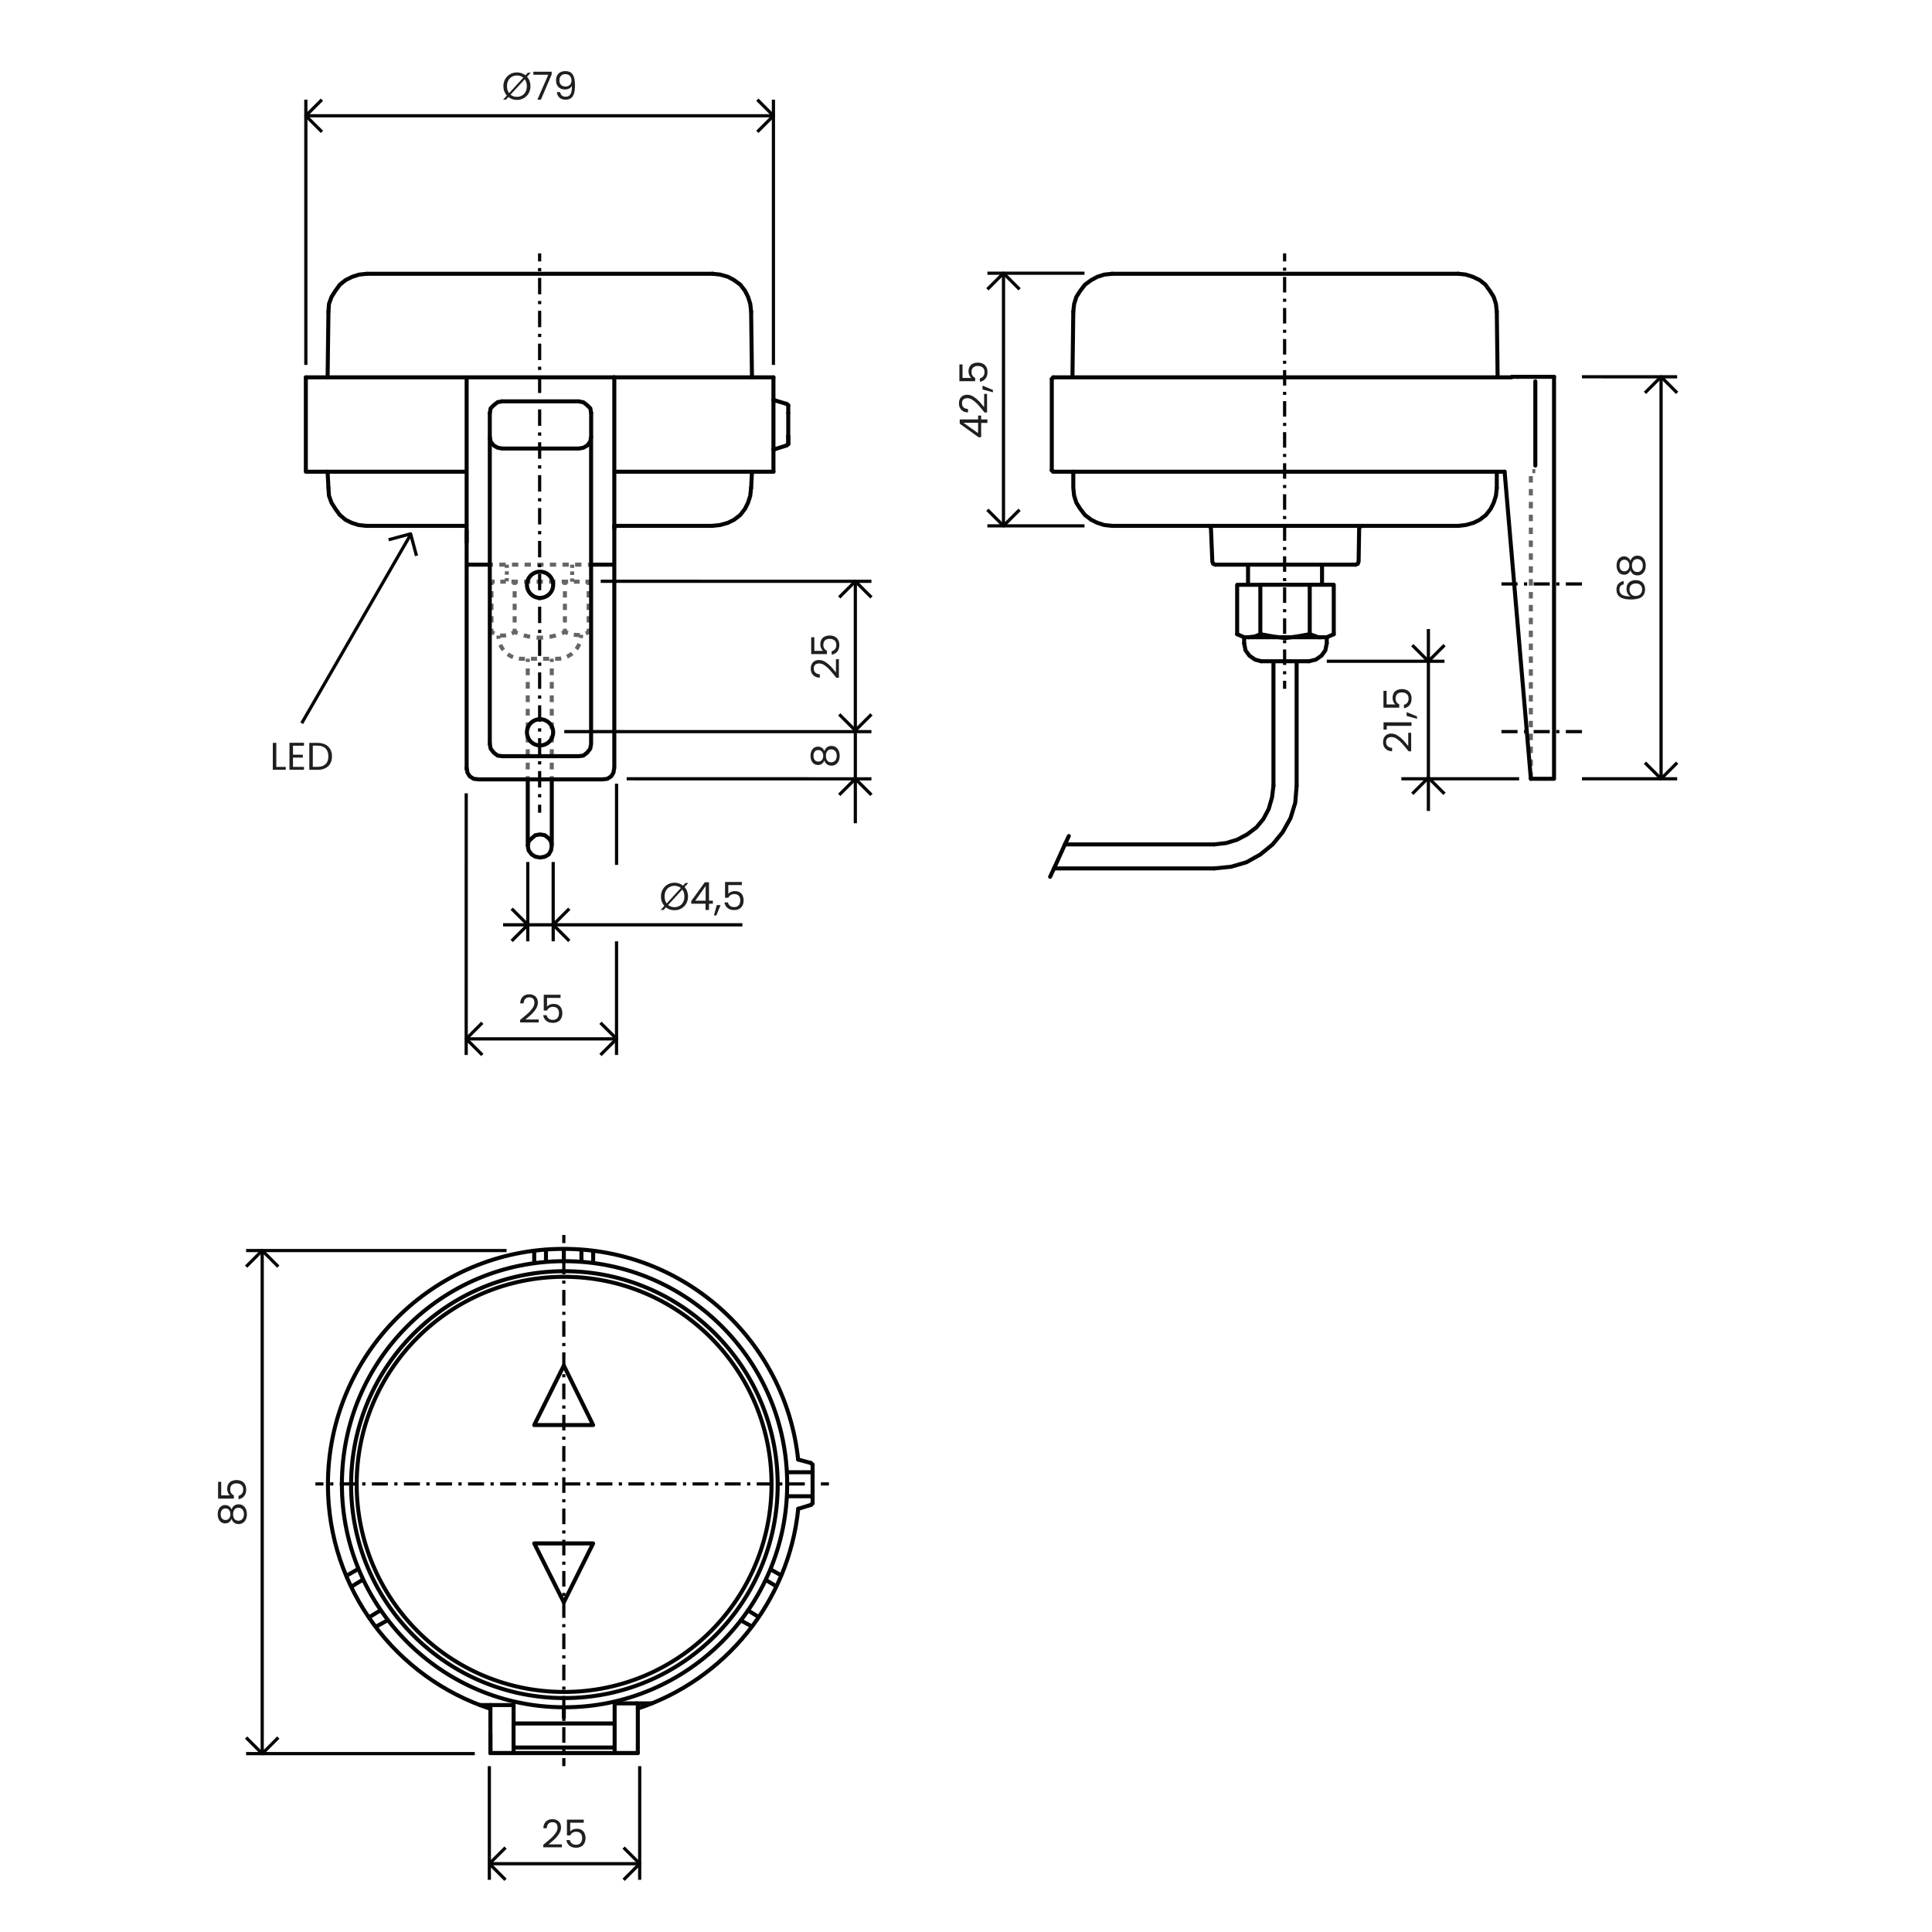<?xml version="1.0" encoding="UTF-8"?><svg xmlns="http://www.w3.org/2000/svg" viewBox="0 0 600 600"><g id="a"><line x1="175.1" y1="388.37" x2="175.1" y2="391.67" fill="none" stroke="#030404" stroke-dasharray="8.64 5.76 2.88 5.76" stroke-linecap="round" stroke-linejoin="round" stroke-width="1.25"/><line x1="152.3" y1="544.43" x2="198.08" y2="544.43" fill="none" stroke="#030404" stroke-linecap="round" stroke-linejoin="round" stroke-width="1.25"/><path d="M152.3,538.36v6.07M165.91,442.56l9.19-18.47,9.1,18.47h-18.29M165.91,479.32h18.29l-9.1,18.29-9.19-18.29" fill="none" stroke="#030404" stroke-linecap="round" stroke-linejoin="round" stroke-width="1.25"/><path d="M252.36,457.21h-7.89M252.36,464.67h-7.89" fill="none" stroke="#030404" stroke-dasharray="17.28 5.76" stroke-linecap="round" stroke-linejoin="round" stroke-width="1.25"/><path d="M232.93,504.81l-2.85-1.58M242.04,488.94l-2.6-1.5M237.97,490.75l2.6,1.57M232.32,500.16l2.79,1.7M116.96,505.08l3.28-1.82M107.94,489.17l3.26-1.88M114.74,502.19l3.33-2.03M112.38,490.77l-3.06,1.86M184.21,388.96v2.71M165.91,388.96v2.71M169.56,391.46v-2.91M180.57,391.46v-2.91M152.3,529.52v5.29M198.08,534.81v-5.29M175.1,530.6v2.74M159.5,542.7v1.73M190.88,542.7v-7.46M190.88,542.7h-31.39M191.14,529h6.5M190.88,535.24v-5.72M159.5,534.81v-5.29M159.5,544.43h31.39M190.88,535.24h-31.39v7.46M190.88,544.43h7.2M190.88,544.43v-1.73M252.36,454.87v9.8M252.36,466.84v-2.17M251.84,467.36l-3.93,1.21M251.84,454.35l-3.96-1.07M198.08,544.43v-9.62M152.3,534.81v9.62h7.2" fill="none" stroke="#030404" stroke-linecap="round" stroke-linejoin="round" stroke-width="1.25"/><path d="M197.65,529h4.81M159.5,529.52h-10.48" fill="none" stroke="#030404" stroke-linecap="round" stroke-linejoin="round" stroke-width="1.25"/><line x1="257.43" y1="460.85" x2="254.93" y2="460.85" fill="none" stroke="#030404" stroke-linejoin="round"/><line x1="252.93" y1="460.85" x2="250.94" y2="460.85" fill="none" stroke="#030404" stroke-dasharray="1 1.99" stroke-linejoin="round"/><line x1="249.94" y1="460.85" x2="101.45" y2="460.85" fill="none" stroke="#030404" stroke-dasharray="4.98 1.99 1 1.99" stroke-linejoin="round"/><line x1="100.45" y1="460.85" x2="97.95" y2="460.85" fill="none" stroke="#030404" stroke-linejoin="round"/><line x1="175.1" y1="383.54" x2="175.1" y2="386.04" fill="none" stroke="#030404" stroke-linejoin="round"/><line x1="175.1" y1="387.98" x2="175.1" y2="389.92" fill="none" stroke="#030404" stroke-dasharray=".97 1.94" stroke-linejoin="round"/><line x1="175.1" y1="390.89" x2="175.1" y2="545.02" fill="none" stroke="#030404" stroke-dasharray="4.85 1.94 .97 1.94" stroke-linejoin="round"/><line x1="175.1" y1="545.99" x2="175.1" y2="548.49" fill="none" stroke="#030404" stroke-linejoin="round"/><line x1="398.95" y1="78.69" x2="398.95" y2="81.19" fill="none" stroke="#030404" stroke-linejoin="round"/><line x1="398.95" y1="83.12" x2="398.95" y2="85.05" fill="none" stroke="#030404" stroke-dasharray=".96 1.93" stroke-linejoin="round"/><line x1="398.95" y1="86.01" x2="398.95" y2="210.46" fill="none" stroke="#030404" stroke-dasharray="4.82 1.93 .96 1.93" stroke-linejoin="round"/><line x1="398.95" y1="211.42" x2="398.95" y2="213.92" fill="none" stroke="#030404" stroke-linejoin="round"/><path d="M251.84,467.36l.52-.52M252.36,454.87l-.52-.52M244.47,460.94c0-38.24-30.95-69.27-69.19-69.27s-69.1,31.04-69.1,69.27,30.95,69.27,69.1,69.27,69.19-31.04,69.19-69.27ZM241.52,461.11c0-36.59-29.65-66.33-66.24-66.33s-66.24,29.74-66.24,66.33,29.65,66.24,66.24,66.24,66.24-29.65,66.24-66.24ZM239.61,460.94c0-35.55-28.87-64.42-64.42-64.42s-64.42,28.87-64.42,64.42,28.78,64.51,64.42,64.51,64.42-28.87,64.42-64.51ZM111.21,487.3" fill="none" stroke="#030404" stroke-linecap="round" stroke-linejoin="round" stroke-width="1.25"/><polyline points="475.42 241.86 475.42 146.32 476.81 146.32" fill="none" stroke="#646569" stroke-dasharray="2 2" stroke-miterlimit="10" stroke-width="1.25"/><line x1="375.37" y1="163.31" x2="423.05" y2="163.31" fill="none" stroke="#030404" stroke-linecap="round" stroke-linejoin="round" stroke-width="1.25"/><polyline points="331.93 259.64 330.72 262.24 327.34 269.7 326.12 272.3" fill="none" stroke="#030404" stroke-linecap="round" stroke-linejoin="round" stroke-width="1.25"/><path d="M391.41,196.95v-15.35h15.35M406.75,196.95v-15.35h7.46M387.77,197.91h22.37M406.49,205.36h-3.81M412.04,199.81v-1.91M386.38,199.81v-1.91M384.21,181.61h7.2M414.21,181.61v15.35M384.21,181.61v15.35M410.57,175.36v6.24M387.59,175.36h-10.14M420.97,175.36h-33.38v6.24M464.84,151.52v-5.03M333.32,96.81l-.26,20.37M452.88,85.02h-107.51M469.44,117.02h1.91M469.44,117.19h-142.36M467.27,146.49h-140.2M326.64,117.71v28.35M465.1,117.19l-.26-20.37M476.81,144.59v-26.18M395.48,205.36v38.67M395.48,205.36h-3.81M377.02,262.24h-46.3M402.68,205.36v38.67M402.68,205.36h-7.2M377.02,269.7h-49.68" fill="none" stroke="#030404" stroke-linecap="round" stroke-linejoin="round" stroke-width="1.25"/><polyline points="482.62 117.02 482.62 241.86 475.42 241.86" fill="none" stroke="#030404" stroke-linecap="round" stroke-linejoin="round" stroke-width="1.25"/><path d="M491.29,181.35h-26.44M491.29,227.21h-26.44" fill="none" stroke="#030404" stroke-dasharray="5 2 1 2" stroke-linejoin="round"/><path d="M420.97,175.36l.69-.26.26-.69M376.5,174.41l.26.69.69.26M376.06,164.01l-.26-.43-.43-.26M423.05,163.31l-.69.26-.26.43M333.32,151.52l.26,2.43.69,2.17,1.21,1.91,1.47,1.91,1.91,1.47,1.91.95,2.17.69,2.43.26M452.88,163.31l2.34-.26,2.43-.69,1.91-.95,1.91-1.47,1.47-1.91.95-1.91.69-2.17.26-2.43M464.84,96.81l-.26-2.43-.69-2.17-1.21-1.91-1.39-1.91-1.73-1.39-2.17-1.04-2.17-.69-2.34-.26M345.37,85.02l-2.43.26-2.17.69-1.91,1.04-1.91,1.39-1.47,1.91-1.21,1.91-.69,2.17-.26,2.43M386.38,199.81l.43,2.17,1.21,1.65,1.73,1.21,1.91.52M406.49,205.36l2.17-.52,1.73-1.21,1.21-1.65.43-2.17M327.08,117.19l-.43.52M326.64,146.06l.43.43M377.02,262.24l3.81-.43,3.38-1.04,3.12-1.65,2.86-2.17,2.17-2.6,1.65-3.12,1.04-3.64.43-3.55M377.02,269.7l5.29-.52,4.77-1.39,4.34-2.43,3.81-3.12,3.12-3.81,2.43-4.34,1.47-4.77.43-5.29M384.21,196.95l2.17.95h1.39M406.75,196.95l2.69.95h2.6M387.77,197.91l1.99-.26,1.65-.69M412.04,197.91l2.17-.95M391.41,196.95l3.81.69,3.9.52,3.81-.52,3.81-.69M333.32,146.49v5.03M482.62,117.02h-11.27M375.37,163.31h-30M423.05,163.31h29.83M376.5,174.41l-.43-10.4M421.93,174.41l.17-10.4M475.42,241.86l-8.15-95.37" fill="none" stroke="#030404" stroke-linecap="round" stroke-linejoin="round" stroke-width="1.25"/><path d="M171.36,242.04v20.72M163.9,242.04v20.72" fill="none" stroke="#030404" stroke-miterlimit="10" stroke-width="1.25"/><line x1="152.63" y1="180.65" x2="152.63" y2="181.65" fill="none" stroke="#646569" stroke-miterlimit="10" stroke-width="1.25"/><line x1="152.63" y1="183.6" x2="152.63" y2="194.29" fill="none" stroke="#646569" stroke-dasharray="1.94 1.94" stroke-miterlimit="10" stroke-width="1.25"/><path d="M152.63,195.26v1c.29.18.59.34.88.48" fill="none" stroke="#646569" stroke-miterlimit="10" stroke-width="1.25"/><path d="M155.3,197.31c.93.15,1.86.08,2.78-.22" fill="none" stroke="#646569" stroke-dasharray="1.88 1.88" stroke-miterlimit="10" stroke-width="1.25"/><path d="M158.95,196.74c.29-.14.59-.3.88-.48v-1" fill="none" stroke="#646569" stroke-miterlimit="10" stroke-width="1.25"/><line x1="159.83" y1="193.32" x2="159.83" y2="182.63" fill="none" stroke="#646569" stroke-dasharray="1.94 1.94" stroke-miterlimit="10" stroke-width="1.25"/><polyline points="159.83 181.65 159.83 180.65 160.83 180.65" fill="none" stroke="#646569" stroke-miterlimit="10" stroke-width="1.25"/><line x1="162.77" y1="180.65" x2="173.46" y2="180.65" fill="none" stroke="#646569" stroke-dasharray="1.94 1.94" stroke-miterlimit="10" stroke-width="1.25"/><line x1="174.44" y1="180.65" x2="175.44" y2="180.65" fill="none" stroke="#646569" stroke-miterlimit="10" stroke-width="1.25"/><line x1="152.63" y1="180.65" x2="153.63" y2="180.65" fill="none" stroke="#646569" stroke-miterlimit="10" stroke-width="1.25"/><line x1="155.37" y1="180.65" x2="157.96" y2="180.65" fill="none" stroke="#646569" stroke-dasharray="1.73 1.73" stroke-miterlimit="10" stroke-width="1.25"/><line x1="158.83" y1="180.65" x2="159.83" y2="180.65" fill="none" stroke="#646569" stroke-miterlimit="10" stroke-width="1.25"/><line x1="177.69" y1="175.36" x2="177.69" y2="176.36" fill="none" stroke="#646569" stroke-miterlimit="10" stroke-width="1.25"/><line x1="177.69" y1="177.46" x2="177.69" y2="179.11" fill="none" stroke="#646569" stroke-dasharray="1.1 1.1" stroke-miterlimit="10" stroke-width="1.25"/><line x1="177.69" y1="179.65" x2="177.69" y2="180.65" fill="none" stroke="#646569" stroke-miterlimit="10" stroke-width="1.25"/><line x1="157.4" y1="175.36" x2="157.4" y2="176.36" fill="none" stroke="#646569" stroke-miterlimit="10" stroke-width="1.25"/><line x1="157.4" y1="177.42" x2="157.4" y2="179" fill="none" stroke="#646569" stroke-dasharray="1.05 1.05" stroke-miterlimit="10" stroke-width="1.25"/><line x1="157.4" y1="179.53" x2="157.4" y2="180.53" fill="none" stroke="#646569" stroke-miterlimit="10" stroke-width="1.25"/><path d="M159.83,196.26c.31.14.61.27.92.39" fill="none" stroke="#646569" stroke-miterlimit="10" stroke-width="1.25"/><path d="M162.66,197.31c3.66,1.06,7.29.98,10.91-.29" fill="none" stroke="#646569" stroke-dasharray="2.02 2.02" stroke-miterlimit="10" stroke-width="1.25"/><path d="M174.52,196.66c.31-.12.61-.26.92-.4v-1" fill="none" stroke="#646569" stroke-miterlimit="10" stroke-width="1.25"/><line x1="175.44" y1="193.32" x2="175.44" y2="182.63" fill="none" stroke="#646569" stroke-dasharray="1.94 1.94" stroke-miterlimit="10" stroke-width="1.25"/><polyline points="175.44 181.65 175.44 180.65 176.44 180.65" fill="none" stroke="#646569" stroke-miterlimit="10" stroke-width="1.25"/><line x1="178.23" y1="180.65" x2="180.91" y2="180.65" fill="none" stroke="#646569" stroke-dasharray="1.79 1.79" stroke-miterlimit="10" stroke-width="1.25"/><polyline points="181.81 180.65 182.81 180.65 182.81 181.65" fill="none" stroke="#646569" stroke-miterlimit="10" stroke-width="1.25"/><line x1="182.81" y1="183.6" x2="182.81" y2="194.29" fill="none" stroke="#646569" stroke-dasharray="1.94 1.94" stroke-miterlimit="10" stroke-width="1.25"/><path d="M182.81,195.26v1c-.29.19-.58.34-.88.47" fill="none" stroke="#646569" stroke-miterlimit="10" stroke-width="1.25"/><path d="M180.09,197.19c-.9.08-1.84-.03-2.81-.29" fill="none" stroke="#646569" stroke-dasharray="1.9 1.9" stroke-miterlimit="10" stroke-width="1.25"/><path d="M176.37,196.62c-.31-.11-.62-.23-.93-.36" fill="none" stroke="#646569" stroke-miterlimit="10" stroke-width="1.25"/><line x1="240.2" y1="117.19" x2="190.52" y2="117.19" fill="none" stroke="#030404" stroke-linecap="round" stroke-linejoin="round" stroke-width="1.25"/><polyline points="94.98 117.19 94.98 146.49 144.66 146.49" fill="none" stroke="#030404" stroke-linecap="round" stroke-linejoin="round" stroke-width="1.25"/><line x1="221.21" y1="85.02" x2="114.22" y2="85.02" fill="none" stroke="#030404" stroke-linecap="round" stroke-linejoin="round" stroke-width="1.25"/><line x1="102" y1="96.81" x2="101.74" y2="117.19" fill="none" stroke="#030404" stroke-linecap="round" stroke-linejoin="round" stroke-width="1.25"/><line x1="233.27" y1="151.52" x2="233.53" y2="146.49" fill="none" stroke="#030404" stroke-linecap="round" stroke-linejoin="round" stroke-width="1.25"/><line x1="233.53" y1="117.19" x2="233.27" y2="96.81" fill="none" stroke="#030404" stroke-linecap="round" stroke-linejoin="round" stroke-width="1.25"/><line x1="101.74" y1="146.49" x2="102" y2="151.52" fill="none" stroke="#030404" stroke-linecap="round" stroke-linejoin="round" stroke-width="1.25"/><line x1="144.66" y1="117.19" x2="94.98" y2="117.19" fill="none" stroke="#030404" stroke-linecap="round" stroke-linejoin="round" stroke-width="1.25"/><line x1="191" y1="146.49" x2="240.2" y2="146.49" fill="none" stroke="#030404" stroke-linecap="round" stroke-linejoin="round" stroke-width="1.25"/><line x1="244.8" y1="125.86" x2="244.8" y2="128.29" fill="none" stroke="#030404" stroke-linecap="round" stroke-linejoin="round" stroke-width="1.25"/><line x1="244.28" y1="125.43" x2="240.2" y2="124.21" fill="none" stroke="#030404" stroke-linecap="round" stroke-linejoin="round" stroke-width="1.25"/><line x1="244.28" y1="138.34" x2="240.46" y2="139.56" fill="none" stroke="#030404" stroke-linecap="round" stroke-linejoin="round" stroke-width="1.25"/><line x1="244.8" y1="137.91" x2="244.8" y2="135.48" fill="none" stroke="#030404" stroke-linecap="round" stroke-linejoin="round" stroke-width="1.25"/><line x1="244.8" y1="128.29" x2="244.8" y2="135.48" fill="none" stroke="#030404" stroke-linecap="round" stroke-linejoin="round" stroke-width="1.25"/><line x1="244.8" y1="137.91" x2="244.8" y2="135.48" fill="none" stroke="#030404" stroke-linecap="round" stroke-linejoin="round" stroke-width="1.25"/><line x1="240.2" y1="146.49" x2="240.2" y2="139.56" fill="none" stroke="#030404" stroke-linecap="round" stroke-linejoin="round" stroke-width="1.25"/><line x1="240.2" y1="124.21" x2="240.2" y2="117.19" fill="none" stroke="#030404" stroke-linecap="round" stroke-linejoin="round" stroke-width="1.25"/><path d="M144.66,163.31h-30.95M190.78,163.31h30.43" fill="none" stroke="#030404" stroke-linecap="round" stroke-linejoin="round" stroke-width="1.25"/><path d="M171.36,262.76l-.26-1.47-.69-.95-1.21-.95-1.47-.26-1.47.26-1.13.95-.95.95-.26,1.47.26,1.39.95,1.21,1.13.69,1.47.26,1.47-.26,1.21-.69.69-1.21.26-1.39" fill="none" stroke="#030404" stroke-miterlimit="10" stroke-width="1.25"/><line x1="240.2" y1="124.21" x2="240.2" y2="139.56" fill="none" stroke="#030404" stroke-linecap="round" stroke-linejoin="round" stroke-width="1.25"/><path d="M102,151.52l.17,2.43.78,2.17,1.21,1.91,1.39,1.91,1.73,1.47,1.91.95,2.17.69,2.34.26M113.96,85.02l-2.43.26-2.17.69-2.08,1.04-1.73,1.39-1.39,1.91-1.21,1.91-.78,2.17-.17,2.43M233.27,96.81l-.26-2.43-.69-2.17-.95-1.91-1.47-1.91-1.91-1.39-1.91-1.04-2.43-.69-2.43-.26M221.21,163.31l2.43-.26,2.43-.69,1.91-.95,1.91-1.47,1.47-1.91.95-1.91.69-2.17.26-2.43M244.8,125.86l-.52-.43M244.8,125.86l-.52-.43M244.28,138.34l.52-.43M240.46,139.56h-.26" fill="none" stroke="#030404" stroke-linecap="round" stroke-linejoin="round" stroke-width="1.25"/><path d="M155.93,124.64h23.76" fill="none" stroke="#030404" stroke-linecap="round" stroke-linejoin="round" stroke-width="1.25"/><line x1="190.78" y1="117.19" x2="190.78" y2="238.15" fill="none" stroke="#030404" stroke-linecap="round" stroke-linejoin="round" stroke-width="1.25"/><line x1="144.92" y1="164.78" x2="144.92" y2="238.92" fill="none" stroke="#030404" stroke-linecap="round" stroke-linejoin="round" stroke-width="1.25"/><path d="M152.3,530.68c-29.3-9.57-50.46-37.12-50.46-69.61,0-40.44,32.78-73.22,73.22-73.22,37.81,0,68.92,28.66,72.81,65.43" fill="none" stroke="#030404" stroke-linecap="round" stroke-linejoin="round" stroke-width="1.25"/><path d="M247.9,468.56c-2.95,29.09-22.94,53.14-49.82,62.04" fill="none" stroke="#030404" stroke-linecap="round" stroke-linejoin="round" stroke-width="1.25"/><circle cx="167.72" cy="181.61" r="4.07" fill="none" stroke="#030404" stroke-linejoin="round" stroke-width="1.25"/><line x1="152.11" y1="175.36" x2="153.11" y2="175.36" fill="none" stroke="#646569" stroke-miterlimit="10" stroke-width="1.25"/><line x1="155.08" y1="175.36" x2="181.6" y2="175.36" fill="none" stroke="#646569" stroke-dasharray="1.96 1.96" stroke-miterlimit="10" stroke-width="1.25"/><line x1="182.59" y1="175.36" x2="183.59" y2="175.36" fill="none" stroke="#646569" stroke-miterlimit="10" stroke-width="1.25"/><path d="M180.46,197.14h0c0,.34-.02.67-.07,1" fill="none" stroke="#646569" stroke-miterlimit="10" stroke-width="1.25"/><path d="M179.91,199.96c-1.11,2.71-3.78,4.63-6.89,4.63h-11.03c-3.31,0-6.09-2.23-6.94-5.27" fill="none" stroke="#646569" stroke-dasharray="1.88 1.88" stroke-miterlimit="10" stroke-width="1.25"/><path d="M154.87,198.39c-.05-.33-.07-.66-.07-1" fill="none" stroke="#646569" stroke-miterlimit="10" stroke-width="1.25"/><line x1="171.36" y1="242.04" x2="171.36" y2="241.04" fill="none" stroke="#646569" stroke-miterlimit="10" stroke-width="1.25"/><line x1="171.36" y1="238.95" x2="171.36" y2="206.63" fill="none" stroke="#646569" stroke-dasharray="2.09 2.09" stroke-miterlimit="10" stroke-width="1.25"/><line x1="171.36" y1="205.58" x2="171.36" y2="204.58" fill="none" stroke="#646569" stroke-miterlimit="10" stroke-width="1.25"/><line x1="163.9" y1="242.04" x2="163.9" y2="241.04" fill="none" stroke="#646569" stroke-linejoin="round" stroke-width="1.25"/><line x1="163.9" y1="238.95" x2="163.9" y2="206.63" fill="none" stroke="#646569" stroke-dasharray="2.09 2.09" stroke-linejoin="round" stroke-width="1.25"/><line x1="163.9" y1="205.58" x2="163.9" y2="204.58" fill="none" stroke="#646569" stroke-linejoin="round" stroke-width="1.25"/><line x1="190.78" y1="175.36" x2="183.59" y2="175.36" fill="none" stroke="#030404" stroke-linejoin="round" stroke-width="1.25"/><line x1="152.11" y1="175.36" x2="144.92" y2="175.36" fill="none" stroke="#030404" stroke-linejoin="round" stroke-width="1.25"/><circle cx="167.72" cy="227.43" r="4.07" fill="none" stroke="#030404" stroke-linejoin="round" stroke-width="1.25"/><path d="M152.11,128.29v7.46M155.93,139.3h23.76M183.59,135.74v-7.46M155.93,234.84h23.76M152.11,135.74v95.28M163.9,242.04h23.24M148.56,242.04h15.35" fill="none" stroke="#030404" stroke-linecap="round" stroke-linejoin="round" stroke-width="1.25"/><line x1="167.59" y1="78.69" x2="167.59" y2="81.19" fill="none" stroke="#030404" stroke-linejoin="round"/><line x1="167.59" y1="83.23" x2="167.59" y2="85.28" fill="none" stroke="#030404" stroke-dasharray="1.02 2.04" stroke-linejoin="round"/><line x1="167.59" y1="86.3" x2="167.59" y2="248.88" fill="none" stroke="#030404" stroke-dasharray="5.11 2.04 1.02 2.04" stroke-linejoin="round"/><line x1="167.59" y1="249.9" x2="167.59" y2="252.4" fill="none" stroke="#030404" stroke-linejoin="round"/><path d="M152.11,231.03l.26,1.47.95,1.21,1.21.95,1.39.17M152.11,135.74l.26,1.39.95,1.21,1.21.69,1.39.26M179.68,234.84l1.47-.17,1.21-.95.95-1.21.26-1.47v-95.28l-.26,1.39-.95,1.21-1.21.69-1.47.26M183.59,128.29l-.26-1.47-.95-.95-1.21-.95-1.47-.26M155.93,124.64l-1.39.26-1.21.95-.95.95-.26,1.47M187.14,242.04l1.47-.17,1.21-.78.69-1.13.26-1.47M144.92,238.48l.26,1.47.69,1.13,1.21.78,1.47.17M190.78,164.27v-.95M144.92,117.19v51.17M144.92,117.19h45.86" fill="none" stroke="#030404" stroke-linecap="round" stroke-linejoin="round" stroke-width="1.25"/></g><g id="c"><path d="M212.6,275.48c.34.38.61.81.79,1.31.18.5.28,1.04.28,1.61,0,.82-.18,1.56-.55,2.21-.37.65-.87,1.15-1.51,1.52-.64.36-1.35.55-2.14.55-.5,0-.98-.08-1.43-.23-.45-.16-.86-.38-1.22-.67l-.76.82h-.89l1.16-1.27c-.34-.38-.6-.82-.79-1.32s-.28-1.03-.28-1.6c0-.82.19-1.55.56-2.2.37-.65.88-1.16,1.52-1.52s1.35-.55,2.12-.55c.5,0,.98.08,1.43.23.45.16.86.38,1.22.67l.76-.82h.89l-1.16,1.26ZM207.05,280.57l4.4-4.8c-.54-.46-1.2-.68-1.98-.68-.59,0-1.12.14-1.58.41-.46.27-.83.66-1.1,1.16-.27.5-.4,1.09-.4,1.76,0,.86.22,1.58.66,2.16ZM211.91,276.25l-4.42,4.8c.54.46,1.2.68,1.98.68.58,0,1.11-.14,1.58-.41.47-.27.84-.66,1.1-1.16.27-.5.4-1.09.4-1.75,0-.86-.22-1.58-.65-2.16Z" fill="#211e1f"/><path d="M214.67,280.66v-.83l4.21-5.83h1.31v5.71h1.2v.95h-1.2v1.93h-1.08v-1.93h-4.44ZM219.15,275.14l-3.23,4.57h3.23v-4.57Z" fill="#211e1f"/><path d="M223.79,281.08l-1.34,3.23h-.73l.88-3.23h1.2Z" fill="#211e1f"/><path d="M230.39,274.87h-4.21v2.74c.18-.26.46-.47.82-.63.36-.16.75-.25,1.16-.25.66,0,1.2.14,1.62.41s.71.63.89,1.07c.18.44.27.9.27,1.39,0,.58-.11,1.09-.32,1.55-.22.46-.55.82-.99,1.08-.44.26-.99.4-1.65.4-.84,0-1.52-.22-2.04-.65-.52-.43-.84-1.01-.95-1.73h1.07c.1.46.32.81.66,1.07s.76.38,1.27.38c.63,0,1.11-.19,1.43-.57.32-.38.48-.88.48-1.51s-.16-1.11-.48-1.45c-.32-.34-.79-.51-1.42-.51-.42,0-.79.1-1.11.31s-.55.48-.69.83h-1.03v-4.9h5.22v.96Z" fill="#211e1f"/><path d="M85.81,238.17h2.93v.89h-4.02v-8.36h1.09v7.48Z" fill="#211e1f"/><path d="M90.99,231.58v2.8h3.05v.9h-3.05v2.88h3.41v.9h-4.5v-8.38h4.5v.9h-3.41Z" fill="#211e1f"/><path d="M101.03,231.21c.67.34,1.18.83,1.54,1.46.36.63.53,1.38.53,2.23s-.18,1.6-.53,2.23c-.36.63-.87,1.11-1.54,1.44s-1.46.5-2.37.5h-2.6v-8.36h2.6c.91,0,1.7.17,2.37.51ZM101.13,237.3c.57-.57.85-1.37.85-2.41s-.29-1.85-.86-2.44c-.57-.58-1.39-.88-2.47-.88h-1.51v6.58h1.51c1.08,0,1.9-.29,2.47-.86Z" fill="#211e1f"/><path d="M163.92,314.74c.58-.52,1.06-1.07,1.46-1.64.4-.57.59-1.13.59-1.69,0-.52-.13-.93-.38-1.23s-.66-.45-1.22-.45-.97.17-1.27.51c-.3.34-.46.79-.49,1.36h-1.06c.03-.9.3-1.59.82-2.08.51-.49,1.17-.73,1.98-.73s1.48.23,1.96.68c.48.46.73,1.08.73,1.88,0,.66-.2,1.31-.59,1.94s-.85,1.18-1.35,1.66-1.15,1.03-1.93,1.66h4.13v.91h-5.77v-.78c1.02-.82,1.81-1.49,2.39-2.01Z" fill="#211e1f"/><path d="M174.09,309.9h-4.21v2.74c.18-.26.46-.47.82-.63.36-.16.75-.25,1.16-.25.66,0,1.2.14,1.62.41s.71.63.89,1.07c.18.44.27.9.27,1.39,0,.58-.11,1.09-.32,1.55-.22.46-.55.82-.99,1.08-.44.26-.99.4-1.65.4-.84,0-1.52-.22-2.04-.65-.52-.43-.84-1.01-.95-1.73h1.07c.1.46.32.81.66,1.07s.76.38,1.27.38c.63,0,1.11-.19,1.43-.57.32-.38.48-.88.48-1.51s-.16-1.11-.48-1.45c-.32-.34-.79-.51-1.42-.51-.42,0-.79.1-1.11.31s-.55.48-.69.83h-1.03v-4.9h5.22v.96Z" fill="#211e1f"/><line x1="94.98" y1="113.33" x2="94.98" y2="30.95" fill="none" stroke="#050505" stroke-linejoin="round"/><line x1="240.2" y1="113.33" x2="240.2" y2="30.95" fill="none" stroke="#050505" stroke-linejoin="round"/><path d="M257.74,208.09c-.52-.58-1.07-1.06-1.64-1.46-.57-.4-1.13-.59-1.69-.59-.52,0-.93.13-1.23.38-.3.25-.45.66-.45,1.22s.17.97.51,1.27c.34.3.79.46,1.36.49v1.06c-.9-.03-1.59-.3-2.08-.82-.49-.51-.73-1.17-.73-1.98s.23-1.48.68-1.96c.46-.48,1.08-.73,1.88-.73.66,0,1.31.2,1.94.59.63.4,1.18.85,1.66,1.35.48.5,1.03,1.15,1.66,1.93v-4.13h.91v5.77h-.78c-.82-1.02-1.49-1.81-2.01-2.39Z" fill="#211e1f"/><path d="M252.9,197.91v4.21h2.74c-.26-.18-.47-.46-.63-.82-.16-.36-.25-.75-.25-1.16,0-.66.14-1.2.41-1.62s.63-.71,1.07-.89c.44-.18.9-.27,1.39-.27.58,0,1.09.11,1.55.32s.82.55,1.08.99c.26.44.4.99.4,1.65,0,.84-.22,1.52-.65,2.04-.43.52-1.01.84-1.73.95v-1.07c.46-.1.81-.32,1.07-.66.26-.34.38-.76.38-1.27,0-.63-.19-1.11-.57-1.43-.38-.32-.88-.48-1.51-.48s-1.11.16-1.45.48c-.34.32-.51.79-.51,1.42,0,.42.1.79.31,1.11.2.32.48.55.83.69v1.03h-4.9v-5.22h.96Z" fill="#211e1f"/><path d="M502.92,183.1c0,.71.27,1.24.82,1.6.55.35,1.45.52,2.71.52-.42-.18-.74-.49-.98-.92-.24-.43-.35-.91-.35-1.43,0-.82.26-1.48.77-1.97.51-.49,1.22-.74,2.12-.74.54,0,1.03.11,1.46.32.43.21.78.53,1.03.96.26.43.38.95.38,1.55,0,.82-.18,1.47-.55,1.93s-.88.79-1.52.97c-.65.18-1.45.28-2.4.28-2.94,0-4.4-1.02-4.4-3.07,0-.78.21-1.4.64-1.85.42-.45.96-.71,1.61-.79v1.01c-.89.18-1.33.72-1.33,1.64ZM506.25,184.06c.14.3.35.55.64.74.28.19.63.28,1.04.28.61,0,1.1-.18,1.48-.53.38-.35.57-.86.57-1.51,0-.56-.17-1.01-.52-1.34s-.82-.5-1.41-.5c-.62,0-1.11.16-1.47.48-.36.32-.53.79-.53,1.4,0,.34.07.67.21.97Z" fill="#211e1f"/><path d="M505.58,178.12c-.34.24-.74.36-1.22.36-.43,0-.82-.11-1.17-.32-.35-.22-.62-.54-.83-.97-.2-.43-.31-.95-.31-1.55s.1-1.13.31-1.55.48-.75.83-.97c.35-.22.74-.33,1.17-.33.46,0,.87.12,1.22.37s.61.59.77,1.02c.15-.5.42-.89.8-1.18s.84-.44,1.37-.44.97.13,1.36.38c.39.26.69.62.9,1.09.21.47.32,1.01.32,1.61s-.11,1.14-.32,1.6-.51.82-.9,1.07c-.39.26-.84.38-1.36.38s-1-.14-1.38-.43c-.38-.29-.65-.68-.79-1.18-.18.45-.43.79-.77,1.03ZM503.36,174.31c-.26.32-.4.76-.4,1.32s.13.99.4,1.31c.26.32.64.48,1.14.48.45,0,.81-.17,1.08-.5.27-.33.41-.76.41-1.29s-.14-.97-.41-1.3-.64-.5-1.09-.5c-.49,0-.86.16-1.13.48ZM507.24,177.08c.28.38.69.56,1.24.56.51,0,.92-.18,1.24-.55.31-.36.47-.85.47-1.47s-.16-1.1-.47-1.46c-.31-.36-.72-.54-1.24-.54s-.95.18-1.23.55c-.28.37-.43.85-.43,1.45s.14,1.08.41,1.45Z" fill="#211e1f"/><path d="M71.15,472.74c-.34.24-.74.36-1.22.36-.43,0-.82-.11-1.17-.32-.35-.22-.62-.54-.83-.97-.2-.43-.31-.95-.31-1.55s.1-1.13.31-1.55.48-.75.83-.97c.35-.22.74-.33,1.17-.33.46,0,.87.12,1.22.37.35.25.61.59.77,1.02.15-.5.42-.89.8-1.18s.84-.44,1.37-.44.97.13,1.36.38c.39.26.69.62.9,1.09.21.47.32,1.01.32,1.61s-.11,1.14-.32,1.6-.51.82-.9,1.07c-.39.26-.84.38-1.36.38s-1-.14-1.38-.43c-.38-.29-.65-.68-.79-1.18-.18.45-.43.79-.77,1.03ZM68.93,468.94c-.26.32-.4.76-.4,1.32s.13.99.4,1.31c.26.32.64.48,1.14.48.45,0,.81-.17,1.08-.5s.41-.76.41-1.29-.14-.97-.41-1.3c-.28-.33-.64-.5-1.09-.5-.49,0-.86.16-1.13.48ZM72.81,471.71c.28.38.69.56,1.24.56.51,0,.92-.18,1.24-.55.31-.36.47-.85.47-1.47s-.16-1.1-.47-1.46c-.31-.36-.72-.54-1.24-.54s-.95.18-1.23.55c-.28.37-.43.85-.43,1.45s.14,1.08.41,1.45Z" fill="#211e1f"/><path d="M68.7,460.19v4.21h2.74c-.26-.18-.47-.46-.63-.82-.16-.36-.25-.75-.25-1.16,0-.66.14-1.2.41-1.62s.63-.71,1.07-.89c.44-.18.9-.27,1.39-.27.58,0,1.09.11,1.55.32s.82.55,1.08.99c.26.44.4.99.4,1.65,0,.84-.22,1.52-.65,2.04-.43.52-1.01.84-1.73.95v-1.07c.46-.1.81-.32,1.07-.66.26-.34.38-.76.38-1.27,0-.63-.19-1.11-.57-1.43-.38-.32-.88-.48-1.51-.48s-1.11.16-1.45.48c-.34.32-.51.79-.51,1.42,0,.42.1.79.31,1.11.2.32.48.55.83.69v1.03h-4.9v-5.22h.96Z" fill="#211e1f"/><path d="M435.47,230.94c-.52-.58-1.07-1.06-1.64-1.46-.57-.4-1.13-.59-1.69-.59-.52,0-.93.13-1.23.38-.3.25-.45.66-.45,1.22s.17.97.51,1.27c.34.3.79.46,1.36.49v1.06c-.9-.03-1.59-.3-2.08-.82s-.73-1.17-.73-1.98.23-1.48.68-1.96c.46-.48,1.08-.73,1.88-.73.66,0,1.31.2,1.94.59.63.4,1.18.85,1.66,1.35.48.5,1.03,1.15,1.66,1.93v-4.13h.91v5.77h-.78c-.82-1.02-1.49-1.81-2.01-2.39Z" fill="#211e1f"/><path d="M430.67,226.58h-1v-2.26h8.68v1.1h-7.68v1.15Z" fill="#211e1f"/><path d="M436.84,221.15l3.23,1.34v.73l-3.23-.88v-1.2Z" fill="#211e1f"/><path d="M430.62,214.55v4.21h2.74c-.26-.18-.47-.46-.63-.82-.16-.36-.25-.75-.25-1.16,0-.66.14-1.2.41-1.62.28-.42.63-.71,1.07-.89.44-.18.9-.27,1.39-.27.58,0,1.09.11,1.55.32s.82.55,1.08.99c.26.44.4.99.4,1.65,0,.84-.22,1.52-.65,2.04-.43.52-1.01.84-1.73.95v-1.07c.46-.1.81-.32,1.07-.66.26-.34.38-.76.38-1.27,0-.63-.19-1.11-.57-1.43-.38-.32-.88-.48-1.51-.48s-1.11.16-1.45.48c-.34.32-.51.79-.51,1.42,0,.42.1.79.31,1.11.2.32.48.55.83.69v1.03h-4.9v-5.22h.96Z" fill="#211e1f"/><path d="M304.71,135.78h-.83l-5.83-4.21v-1.31h5.71v-1.2h.95v1.2h1.93v1.08h-1.93v4.44ZM299.19,131.29l4.57,3.23v-3.23h-4.57Z" fill="#211e1f"/><path d="M303.76,125.71c-.52-.58-1.07-1.06-1.64-1.46-.57-.4-1.13-.59-1.69-.59-.52,0-.93.13-1.23.38-.3.25-.45.66-.45,1.22s.17.97.51,1.27c.34.3.79.46,1.36.49v1.06c-.9-.03-1.59-.3-2.08-.82-.49-.51-.73-1.17-.73-1.98s.23-1.48.68-1.96c.46-.48,1.08-.73,1.88-.73.66,0,1.31.2,1.94.59.63.4,1.18.85,1.66,1.35s1.03,1.15,1.66,1.93v-4.13h.91v5.77h-.78c-.82-1.02-1.49-1.81-2.01-2.39Z" fill="#211e1f"/><path d="M305.13,119.76l3.23,1.34v.73l-3.23-.88v-1.2Z" fill="#211e1f"/><path d="M298.92,113.16v4.21h2.74c-.26-.18-.47-.46-.63-.82-.16-.36-.25-.75-.25-1.16,0-.66.14-1.2.41-1.62s.63-.71,1.07-.89c.44-.18.9-.27,1.39-.27.58,0,1.09.11,1.55.32.46.22.82.55,1.08.99.26.44.4.99.4,1.65,0,.84-.22,1.52-.65,2.04-.43.52-1.01.84-1.73.95v-1.07c.46-.1.81-.32,1.07-.66.26-.34.38-.76.38-1.27,0-.63-.19-1.11-.57-1.43-.38-.32-.88-.48-1.51-.48s-1.11.16-1.45.48c-.34.32-.51.79-.51,1.42,0,.42.1.79.31,1.11s.48.55.83.69v1.03h-4.9v-5.22h.96Z" fill="#211e1f"/><path d="M255.25,237.21c-.34.24-.74.36-1.22.36-.43,0-.82-.11-1.17-.32-.35-.22-.62-.54-.83-.97-.2-.43-.31-.95-.31-1.55s.1-1.13.31-1.55.48-.75.83-.97c.35-.22.74-.33,1.17-.33.46,0,.87.12,1.22.37.35.25.61.59.77,1.02.15-.5.42-.89.8-1.18s.84-.44,1.37-.44.97.13,1.36.38c.39.26.69.62.9,1.09.21.47.32,1.01.32,1.61s-.11,1.14-.32,1.6-.51.82-.9,1.07c-.39.26-.84.38-1.36.38s-1-.14-1.38-.43c-.38-.29-.65-.68-.79-1.18-.18.45-.43.79-.77,1.03ZM253.03,233.41c-.26.32-.4.76-.4,1.32s.13.99.4,1.31c.26.32.64.48,1.14.48.45,0,.81-.17,1.08-.5s.41-.76.41-1.29-.14-.97-.41-1.3c-.28-.33-.64-.5-1.09-.5-.49,0-.86.16-1.13.48ZM256.91,236.18c.28.38.69.56,1.24.56.51,0,.92-.18,1.24-.55.31-.36.47-.85.47-1.47s-.16-1.1-.47-1.46c-.31-.36-.72-.54-1.24-.54s-.95.18-1.23.55c-.28.37-.43.85-.43,1.45s.14,1.08.41,1.45Z" fill="#211e1f"/><line x1="186.56" y1="180.52" x2="270.63" y2="180.53" fill="none" stroke="#050505" stroke-linejoin="round"/><line x1="491.29" y1="117.01" x2="520.86" y2="117.02" fill="none" stroke="#050505" stroke-linejoin="round"/><line x1="76.43" y1="388.37" x2="157.33" y2="388.37" fill="none" stroke="#050505" stroke-linejoin="round"/><line x1="76.43" y1="544.6" x2="147.45" y2="544.6" fill="none" stroke="#050505" stroke-linejoin="round"/><line x1="491.29" y1="241.86" x2="520.86" y2="241.86" fill="none" stroke="#050505" stroke-linejoin="round"/><line x1="412.04" y1="205.36" x2="448.6" y2="205.36" fill="none" stroke="#050505" stroke-linejoin="round"/><line x1="435.2" y1="241.86" x2="471.78" y2="241.86" fill="none" stroke="#050505" stroke-linejoin="round"/><line x1="306.64" y1="84.85" x2="336.8" y2="84.85" fill="none" stroke="#050505" stroke-linejoin="round"/><line x1="311.64" y1="163.31" x2="311.65" y2="84.85" fill="none" stroke="#050505" stroke-linejoin="round"/><line x1="306.64" y1="163.31" x2="336.8" y2="163.31" fill="none" stroke="#050505" stroke-linejoin="round"/><line x1="175.23" y1="227.21" x2="270.63" y2="227.22" fill="none" stroke="#050505" stroke-linejoin="round"/><line x1="194.62" y1="241.86" x2="270.63" y2="241.87" fill="none" stroke="#050505" stroke-linejoin="round"/><line x1="163.91" y1="267.7" x2="163.91" y2="292.33" fill="none" stroke="#050505" stroke-linejoin="round"/><line x1="144.79" y1="246.37" x2="144.78" y2="327.63" fill="none" stroke="#050505" stroke-linejoin="round"/><line x1="127.6" y1="165.89" x2="93.7" y2="224.61" fill="none" stroke="#050505" stroke-linejoin="round"/><line x1="191.47" y1="292.33" x2="191.47" y2="327.63" fill="none" stroke="#050505" stroke-linejoin="round"/><line x1="191.48" y1="243.37" x2="191.48" y2="268.61" fill="none" stroke="#050505" stroke-linejoin="round"/><line x1="171.8" y1="267.7" x2="171.8" y2="292.33" fill="none" stroke="#050505" stroke-linejoin="round"/><line x1="265.63" y1="227.22" x2="265.63" y2="180.52" fill="none" stroke="#050505" stroke-linejoin="round"/><line x1="515.86" y1="241.86" x2="515.86" y2="117.01" fill="none" stroke="#050505" stroke-linejoin="round"/><line x1="81.43" y1="544.61" x2="81.43" y2="388.37" fill="none" stroke="#050505" stroke-linejoin="round"/><line x1="443.6" y1="251.86" x2="443.6" y2="195.36" fill="none" stroke="#050505" stroke-linejoin="round"/><line x1="265.63" y1="255.67" x2="265.63" y2="227.58" fill="none" stroke="#050505" stroke-linejoin="round"/><line x1="156.24" y1="287.21" x2="230.56" y2="287.21" fill="none" stroke="#050505" stroke-linejoin="round"/><line x1="144.79" y1="322.63" x2="191.48" y2="322.63" fill="none" stroke="#050505" stroke-linejoin="round"/><polyline points="270.63 221.85 265.63 226.85 260.63 221.85" fill="none" stroke="#050505" stroke-linejoin="round"/><polyline points="520.86 236.86 515.86 241.86 510.86 236.86" fill="none" stroke="#050505" stroke-linejoin="round"/><polyline points="86.43 539.61 81.43 544.61 76.43 539.61" fill="none" stroke="#050505" stroke-linejoin="round"/><polyline points="448.6 200.36 443.6 205.36 438.6 200.36" fill="none" stroke="#050505" stroke-linejoin="round"/><polyline points="316.64 158.31 311.64 163.31 306.64 158.31" fill="none" stroke="#050505" stroke-linejoin="round"/><polyline points="260.63 185.52 265.63 180.52 270.63 185.52" fill="none" stroke="#050505" stroke-linejoin="round"/><polyline points="510.86 122.01 515.86 117.01 520.86 122.01" fill="none" stroke="#050505" stroke-linejoin="round"/><polyline points="76.43 393.37 81.43 388.37 86.43 393.37" fill="none" stroke="#050505" stroke-linejoin="round"/><polyline points="438.6 246.53 443.6 241.53 448.6 246.53" fill="none" stroke="#050505" stroke-linejoin="round"/><polyline points="306.64 89.85 311.64 84.85 316.64 89.85" fill="none" stroke="#050505" stroke-linejoin="round"/><polyline points="260.63 246.86 265.63 241.86 270.63 246.86" fill="none" stroke="#050505" stroke-linejoin="round"/><polyline points="176.8 292.21 171.8 287.21 176.8 282.21" fill="none" stroke="#050505" stroke-linejoin="round"/><polyline points="149.79 327.63 144.79 322.63 149.79 317.63" fill="none" stroke="#050505" stroke-linejoin="round"/><polyline points="158.91 282.21 163.91 287.21 158.91 292.21" fill="none" stroke="#050505" stroke-linejoin="round"/><polyline points="186.48 317.63 191.48 322.63 186.48 327.63" fill="none" stroke="#050505" stroke-linejoin="round"/><polyline points="120.69 167.62 127.52 165.79 129.35 172.62" fill="none" stroke="#050505" stroke-linejoin="round"/><path d="M171.11,570.91c.58-.52,1.06-1.07,1.46-1.64.4-.57.59-1.13.59-1.69,0-.52-.13-.93-.38-1.23s-.66-.45-1.22-.45-.97.17-1.27.51c-.3.34-.46.79-.49,1.36h-1.06c.03-.9.3-1.59.82-2.08.51-.49,1.17-.73,1.98-.73s1.48.23,1.96.68c.48.46.73,1.08.73,1.88,0,.66-.2,1.31-.59,1.94s-.85,1.18-1.35,1.66-1.15,1.03-1.93,1.66h4.13v.91h-5.77v-.78c1.02-.82,1.81-1.49,2.39-2.01Z" fill="#211e1f"/><path d="M181.29,566.07h-4.21v2.74c.18-.26.46-.47.82-.63.36-.16.75-.25,1.16-.25.66,0,1.2.14,1.62.41s.71.63.89,1.07c.18.44.27.9.27,1.39,0,.58-.11,1.09-.32,1.55-.22.46-.55.82-.99,1.08-.44.26-.99.4-1.65.4-.84,0-1.52-.22-2.04-.65-.52-.43-.84-1.01-.95-1.73h1.07c.1.46.32.81.66,1.07s.76.38,1.27.38c.63,0,1.11-.19,1.43-.57.32-.38.48-.88.48-1.51s-.16-1.11-.48-1.45c-.32-.34-.79-.51-1.42-.51-.42,0-.79.1-1.11.31s-.55.48-.69.83h-1.03v-4.9h5.22v.96Z" fill="#211e1f"/><line x1="151.97" y1="548.49" x2="151.97" y2="583.79" fill="none" stroke="#050505" stroke-linejoin="round"/><line x1="198.67" y1="548.49" x2="198.66" y2="583.79" fill="none" stroke="#050505" stroke-linejoin="round"/><line x1="151.99" y1="578.79" x2="198.67" y2="578.79" fill="none" stroke="#050505" stroke-linejoin="round"/><polyline points="156.99 583.79 151.99 578.79 156.99 573.79" fill="none" stroke="#050505" stroke-linejoin="round"/><polyline points="193.67 573.79 198.67 578.79 193.67 583.79" fill="none" stroke="#050505" stroke-linejoin="round"/><line x1="240.2" y1="35.95" x2="94.98" y2="35.95" fill="none" stroke="#050505" stroke-linejoin="round"/><polyline points="235.2 30.95 240.2 35.95 235.2 40.95" fill="none" stroke="#050505" stroke-linejoin="round"/><polyline points="99.98 40.95 94.98 35.95 99.98 30.95" fill="none" stroke="#050505" stroke-linejoin="round"/><path d="M163.67,23.83c.34.38.61.81.79,1.31.18.5.28,1.04.28,1.61,0,.82-.18,1.56-.55,2.21-.37.65-.87,1.15-1.51,1.52-.64.36-1.35.55-2.14.55-.5,0-.98-.08-1.43-.23-.45-.16-.86-.38-1.22-.67l-.76.82h-.89l1.16-1.27c-.34-.38-.6-.82-.79-1.32s-.28-1.03-.28-1.6c0-.82.19-1.55.56-2.2.37-.65.88-1.16,1.52-1.52.64-.36,1.35-.55,2.12-.55.5,0,.98.08,1.43.23.45.16.86.38,1.22.67l.76-.82h.89l-1.16,1.26ZM158.11,28.92l4.4-4.8c-.54-.46-1.2-.68-1.98-.68-.59,0-1.12.14-1.58.41s-.83.66-1.1,1.16c-.27.5-.4,1.09-.4,1.76,0,.86.22,1.58.66,2.16ZM162.97,24.6l-4.42,4.8c.54.46,1.2.68,1.98.68.58,0,1.11-.14,1.58-.41.47-.27.84-.66,1.1-1.16s.4-1.09.4-1.75c0-.86-.22-1.58-.65-2.16Z" fill="#211e1f"/><path d="M171.33,23.12l-3.34,7.82h-1.1l3.38-7.72h-4.63v-.94h5.69v.83Z" fill="#211e1f"/><path d="M174.51,29.67c.29.25.69.37,1.18.37.66,0,1.15-.26,1.47-.78.32-.52.47-1.4.45-2.63-.17.36-.45.64-.84.85-.39.2-.83.31-1.31.31-.54,0-1.01-.11-1.43-.33-.42-.22-.75-.54-.99-.97-.24-.42-.36-.94-.36-1.54,0-.86.25-1.55.74-2.07.5-.52,1.2-.79,2.11-.79,1.12,0,1.91.36,2.36,1.09s.68,1.81.68,3.25c0,1.01-.09,1.84-.27,2.5s-.48,1.16-.91,1.5c-.43.34-1.01.52-1.76.52-.82,0-1.45-.22-1.91-.66s-.72-1-.78-1.68h1.01c.08.46.27.81.56,1.06ZM176.96,26.37c.34-.33.52-.78.52-1.35,0-.6-.17-1.08-.5-1.45s-.81-.55-1.42-.55c-.56,0-1.01.18-1.34.53s-.5.82-.5,1.39.16,1.05.49,1.4c.33.35.8.53,1.43.53.54,0,.98-.17,1.32-.5Z" fill="#211e1f"/></g></svg>